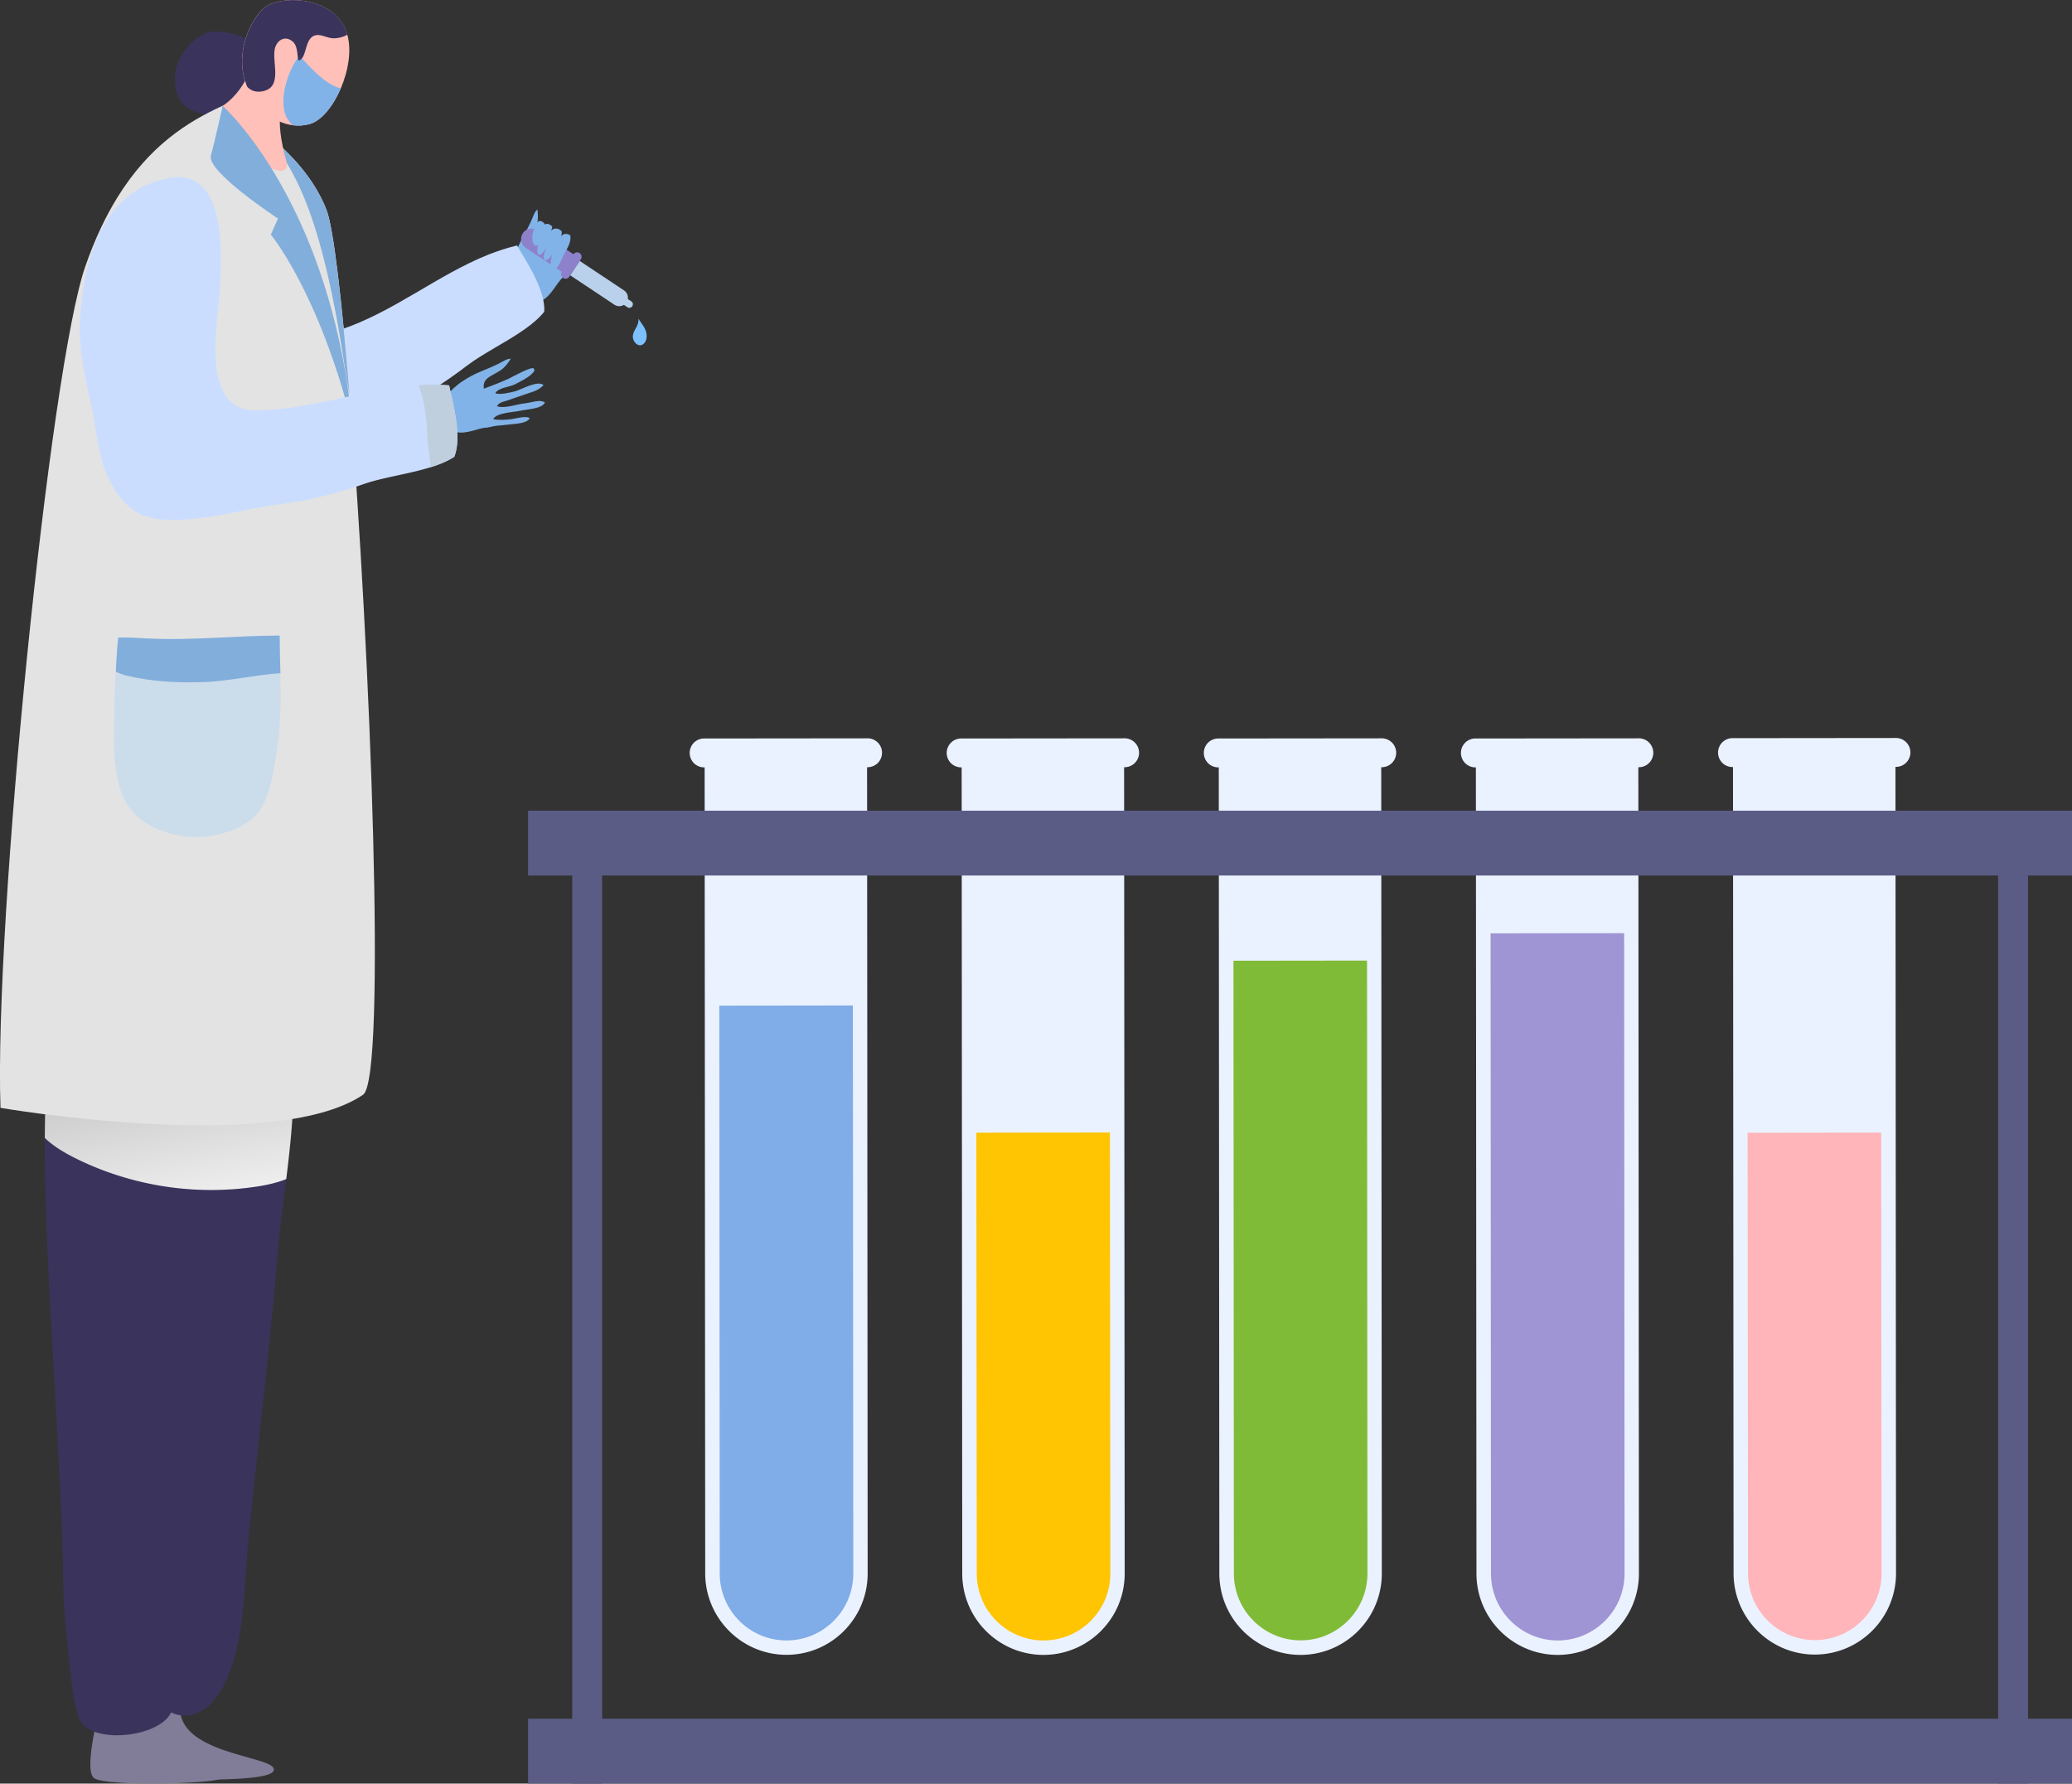 <svg xmlns="http://www.w3.org/2000/svg" viewBox="0 0 249.74 214.93"><rect x="0" y="0" width="249.74" height="214.93" fill="#333333" stroke="none"/><defs><linearGradient id="linear-gradient" x1="-1278.76" y1="151.35" x2="-1274.44" y2="127.56" gradientTransform="matrix(-1 0 0 1 -1254.88 0)" gradientUnits="userSpaceOnUse"><stop offset="0" stop-color="#fff"/><stop offset="1" stop-color="#c4c4c4"/></linearGradient><style>.cls-1{fill:#caddff}.cls-4{fill:#ebf2ff}.cls-7{fill:#ffc0b9}.cls-8{fill:#5b5c85}.cls-12{fill:#3a335c}.cls-14{fill:#81b3e8}.cls-15{fill:#817c97}.cls-18{fill:#82aedb}</style></defs><g style="isolation:isolate"><g id="_レイヤー_2" data-name="レイヤー_2"><g id="design"><path class="cls-4" d="M208.77 88.95l19.81-.02a1.741 1.741 0 010 3.48h-.12l.07 97.17c0 5.4-4.38 9.79-9.78 9.8-5.4 0-9.79-4.38-9.8-9.78l-.07-97.17h-.12a1.741 1.741 0 010-3.48z"/><path d="M226.74 136.48l.05 53.1c0 4.44-3.6 8.05-8.04 8.06-4.44 0-8.05-3.6-8.06-8.04l-.05-53.1 16.1-.02z" fill="#ffb5ba"/><path class="cls-4" d="M177.78 88.99l19.81-.02a1.741 1.741 0 010 3.48h-.12l.07 97.17c0 5.4-4.38 9.79-9.78 9.8-5.4 0-9.79-4.38-9.8-9.78l-.07-97.17h-.12a1.741 1.741 0 010-3.48z"/><path d="M195.76 112.45l.05 77.17c0 4.44-3.6 8.05-8.04 8.06-4.44 0-8.05-3.6-8.06-8.04l-.05-77.17 16.1-.02z" fill="#9f94d4"/><path class="cls-4" d="M146.79 88.99l19.81-.02a1.741 1.741 0 010 3.48h-.12l.07 97.17c0 5.4-4.38 9.79-9.78 9.8-5.4 0-9.79-4.38-9.8-9.78l-.07-97.17h-.12a1.741 1.741 0 010-3.48z"/><path d="M164.77 115.75l.05 73.86c0 4.44-3.6 8.05-8.04 8.06-4.44 0-8.05-3.6-8.06-8.04l-.05-73.86 16.1-.02z" fill="#7fbb37"/><path class="cls-4" d="M115.8 88.99l19.81-.02a1.741 1.741 0 010 3.48h-.12l.07 97.17c0 5.4-4.38 9.79-9.78 9.8-5.4 0-9.79-4.38-9.8-9.78l-.07-97.17h-.12a1.741 1.741 0 010-3.48z"/><path d="M133.78 136.47l.05 53.15c0 4.44-3.6 8.05-8.04 8.06-4.44 0-8.05-3.6-8.06-8.04l-.05-53.15 16.1-.02z" fill="#ffc402"/><path class="cls-4" d="M84.82 88.99l19.81-.02a1.741 1.741 0 010 3.48h-.12l.07 97.16c0 5.4-4.38 9.8-9.78 9.8-5.4 0-9.79-4.41-9.8-9.8l-.07-97.14h-.12a1.741 1.741 0 010-3.48z"/><path d="M102.8 121.16l.05 68.46c0 4.44-3.6 8.05-8.04 8.06-4.44 0-8.05-3.6-8.06-8.04l-.05-68.46 16.1-.02z" fill="#80ace7"/><path class="cls-8" transform="rotate(180 156.7 101.595)" d="M63.66 97.69h186.09v7.81H63.66z"/><path class="cls-8" transform="rotate(180 242.635 160.21)" d="M240.83 105.5h3.6v109.43h-3.6z"/><path class="cls-8" d="M68.97 105.5h3.6v109.43h-3.6z"/><path class="cls-8" transform="rotate(180 156.7 211.02)" d="M63.66 207.12h186.09v7.81H63.66z"/><path class="cls-14" d="M67.86 33.4c-.88.84-1.41 2.24-2.55 2.82-1.09.55-2.36-.08-3.08-1.04-1.35-1.81-.12-4.99.89-6.78.32-.57.61-1.15.89-1.74.18-.38.43-1.23.77-1.41.07.6.1 1.19-.05 1.78-.16.62-.56 1.29-.65 1.91-.19 1.32 1.89 1.92 2.73 2.55.45.33 1.24 1.17 1.05 1.92z"/><path class="cls-1" d="M17.57 35.83c.87 3.38 2.75 6.51 4.51 9.44 1.09 1.81 2.8 5.59 4.26 7.21 2.41 2.67 4.82 4.09 8.24 3.22 4.47-1.14 8.71-4.18 12.86-6.17 3.16-1.52 6.03-3.31 8.82-5.45 1.96-1.5 4.8-2.85 7-4.42.93-.65 1.74-1.35 2.34-2.1.16-2.54-2.05-5.89-3.28-7.98-1.19.28-2.35.67-3.48 1.11-6.13 2.46-11.52 6.98-17.83 9.05-4.51 1.48-6.43-3.87-7.3-7.21-.32-1.25-.74-3.34-1.34-5.63-1.6-6.15-4.47-13.76-10.21-10.38-7.01 4.13-6.32 12.65-4.61 19.31z"/><path class="cls-15" d="M21.75 205.36c-.75 5.89 10.65 6.19 11.24 7.73.59 1.54-7.98 1.3-10.35 1.42-2.37.12-6.22-.18-6.69-.77-.47-.59 2.72-10.06 2.72-10.06l3.08 1.68z"/><path class="cls-15" d="M16.81 206.22c.37 3.87 3.68 4.97 6.44 5.76 2.76.79 4.5 1.58 3.55 2.29-.95.71-14.04 1.03-15.46 0-1.42-1.03.95-9.47.95-9.47l4.52 1.42z"/><path class="cls-12" d="M15.55 173.31c.4 9.42-1.28 21.67 2.75 30.5.55 1.2 1.37 2.07 2.32 2.54 1.5.74 3.32.47 4.87-1.14 4.05-4.2 3.91-13.98 4.44-19.48 1.11-11.42 2.56-22.79 3.5-34.23.25-3.09.68-6.25 1.08-9.43.69-5.57 1.26-11.21.55-16.68-.06-.51-.14-1.03-.23-1.54-.04-.23-.08-.46-.13-.68-1.02-5.16-7.11-6.7-11.77-5.28-1.09.33-2.05.77-2.91 1.31-1.34.84-2.42 1.9-3.26 3.13-2.29 3.31-2.93 7.76-2.92 11.98 0 2.42.05 4.83.12 7.23.31 10.6 1.14 21.15 1.59 31.76z"/><path class="cls-12" d="M5.41 137.13c-.05 11.29.83 22.64 1.39 33.77.33 6.54.76 13.25.82 19.85.03 3.13.42 6.15.71 9.24.18 1.94.53 5.52 1.27 7.2 1.36 3.07 9.59 2.2 11.02-.83v-.01c1.53-3.29 1.58-8.18 1.97-11.86.84-8.12 1.26-16.29 1.97-24.5.75-8.69 2.68-17.73 2.68-26.43 0-.07.02-.14.03-.21.56-5.15 1.6-10.24.29-15.34-.53-2.08-1.42-3.97-2.8-5.53-1.19-1.36-2.74-2.47-4.75-3.26-.84-.33-1.77-.61-2.78-.82-5.82-1.22-9.83 2.78-11.15 7.7-.25.93-.4 1.89-.46 2.86-.14 2.73-.21 5.45-.23 8.19z"/><path d="M5.41 137.13c1.04 1 2.34 1.77 3.64 2.42 1.58.79 3.22 1.46 4.9 2.01 4.28 1.4 8.82 2.02 13.32 1.79 1.17-.05 2.33-.17 3.49-.34 1.26-.18 2.55-.45 3.74-.93.69-5.57 1.26-11.21.55-16.68a13.19 13.19 0 00-3.33-1.68c-2.25-.76-4.59-1.09-6.96-1.25-1.34-.09-2.67-.13-4.01-.15-1.32-.03-2.67-.04-4 .02-3.01.13-5.98.62-8.56 2.11-.76.44-1.47 1-2.1 1.64-.25.93-.4 1.89-.46 2.86-.14 2.73-.21 5.45-.23 8.19z" style="mix-blend-mode:multiply" fill="url(#linear-gradient)"/><path class="cls-12" d="M30.51 6.02c.1-1.89-4.39-2.55-5.68-2.05-1.75.67-3.54 2.97-3.71 4.83-.23 2.58.67 4.4 3.34 4.93 2 .4 4.12-1.22 5.19-2.82 1-1.5.94-3.48.87-4.89z"/><path d="M.06 133.5s7.88 1.35 17.17 1.88c9.76.57 21.08.24 26.53-3.46 2.88-1.96.89-53.44-1.62-84.33-.94-11.5-1.94-20.14-2.79-22.32-1.49-3.81-4.38-6.82-7-8.94-2.91-2.35-5.5-3.59-5.5-3.59-4.28 1.94-8.85 4.85-12.67 11-1.42 2.29-2.74 5.03-3.89 8.34C6.02 44.28-.73 111.09.06 133.5z" fill="#e3e3e3"/><path class="cls-18" d="M32.34 16.33c2.97 4.14 6.32 8.67 9.21 27.87.22 1.45.41 2.56.58 3.39-.94-11.5-1.94-20.14-2.79-22.32-1.49-3.81-4.38-6.82-7-8.94z"/><path class="cls-7" d="M34.53 10.32c-.41 2.31-1.58 3.49 0 9.17.59 2.13-3.19 1.12-5.74-2.84-2.54-3.96-1.95-3.9-1.95-3.9s3.24-1.91 3.85-6.57c.6-4.65 3.84 4.14 3.84 4.14z"/><path class="cls-7" d="M29.64 10.05c.05.14.1.28.16.41 1.09 2.63 3.23 4.33 5.46 4.63.7.09 1.41.05 2.1-.15 1.39-.4 2.81-2.16 3.72-4.3.9-2.1 1.32-4.55.78-6.47-.09-.33-.21-.65-.36-.94C39.53-.59 33.64-.51 31.91.9c-1.73 1.42-3.62 5.44-2.28 9.15z"/><path class="cls-18" d="M26.84 12.75c3.31 3.14 13.37 15.2 15.62 38.4-4.06-16.01-9.82-22.88-9.82-22.88l.87-1.93s-8.6-5.64-8.09-7.57c.51-1.93 1.42-6.01 1.42-6.01z"/><path class="cls-14" d="M34.68 14.36c.17.28.37.52.58.73.7.09 1.41.05 2.1-.15 1.39-.4 2.81-2.16 3.72-4.3-1.93-.41-3.93-2.82-4.98-3.91-1.41 1.66-2.69 5.62-1.43 7.63z"/><path class="cls-12" d="M29.64 10.05c.05.14.1.28.16.41.43.46 1.03.7 1.85.54 2.43-.47 1.15-3.39 1.46-5.05.2-1.06 1.2-1.75 2.15-.96.64.53.54 1.57.7 2.29 1.16-.14.61-3.05 2.35-3.06.72 0 1.31.47 2.13.39.56-.05 1.07-.2 1.43-.44-.09-.33-.21-.65-.36-.94C39.54-.59 33.65-.51 31.92.9c-1.73 1.42-3.62 5.44-2.28 9.15z"/><path class="cls-14" d="M58.78 51.5c-1.21.09-2.51.84-3.76.57-1.19-.26-1.77-1.56-1.72-2.75.1-2.26 3.06-3.94 4.98-4.69.61-.24 1.2-.51 1.79-.79.38-.18 1.11-.68 1.49-.6-.32.51-.67.99-1.17 1.34-.52.38-1.25.65-1.71 1.07-.99.9.24 2.68.5 3.7.14.54.22 1.69-.41 2.15z"/><path class="cls-14" d="M58.61 51.51c.45 0 .79-.16 1.2-.2.53-.05 1.06-.09 1.59-.16.7-.1 2.06-.08 2.45-.75-.4-.35-1.74.05-2.22.11-.67.08-1.54.15-2.19-.01.47-.8 2.49-.82 3.26-1 .63-.15 2.3-.24 2.78-.74.28-.29.24-.29-.13-.4-.51-.15-1.47.18-2 .23-1 .09-2.49.69-3.45.36.24-.46.72-.52 1.18-.67.84-.28 1.67-.57 2.51-.86.83-.28 1.33-.4 1.93-1.01-.71-.63-2.67.53-3.39.73-.52.15-1.91.47-2.43.25.32-.68 1.78-.76 2.39-1.09.63-.34 1.45-.71 1.97-1.21.18-.17.51-.45.26-.69-.27-.27-2.63 1.05-2.99 1.22-.91.42-1.84.78-2.78 1.13-.73.28-1.03.35-.96 1.14.06.61.16 1.23.32 1.82.12.42.18.89.41 1.27.09.16.15.53.3.54z"/><path class="cls-1" d="M9.65 38.42c-.23 3.48.58 7.04 1.34 10.38.47 2.06.91 6.19 1.8 8.18 1.46 3.29 3.3 5.39 6.83 5.63 4.61.31 9.58-1.25 14.14-1.85 3.47-.46 6.76-1.27 10.08-2.43 2.33-.81 5.45-1.21 8.03-2.02 1.09-.33 2.07-.74 2.88-1.27.94-2.36-.11-6.23-.62-8.6a26.3 26.3 0 00-3.66-.03c-6.59.42-13.12 3.04-19.76 3.04-4.75 0-4.91-5.68-4.69-9.13.08-1.29.33-3.4.49-5.76.4-6.34.05-14.47-6.46-13.05-7.95 1.74-9.95 10.05-10.4 16.91z"/><path d="M50.47 46.41c.03.12.06.25.11.37.68 1.98.83 3.81.93 5.91.05.96.33 2.33.37 3.62 1.09-.33 2.07-.74 2.88-1.27.94-2.36-.11-6.23-.62-8.6a26.3 26.3 0 00-3.66-.03z" fill="#bfcfdd"/><path d="M14.92 96.16c1.36 3.01 4.77 4.4 7.88 4.68 2.61.23 6.62-.75 8.28-2.91 1.64-2.15 1.99-5.62 2.38-8.21.42-2.78.39-5.7.32-8.6-.04-1.53-.09-3.05-.09-4.53-5.29 0-10.54.62-15.91.35-1.15-.06-2.32-.13-3.51-.12-.09.01-.23 2.11-.33 4.12-.08 1.53-.13 2.99-.13 3.42 0 3.77-.48 8.29 1.1 11.8z" fill="#cbdceb"/><path class="cls-18" d="M13.96 80.94c.44.21.88.37 1.29.47 3.09.75 6.39.9 9.56.77 2.98-.13 6-.87 8.99-1.06-.04-1.53-.09-3.05-.09-4.53-5.29 0-10.54.62-15.91.35-1.15-.06-2.32-.13-3.51-.12-.09.01-.23 2.11-.33 4.12z"/><path d="M77.94 40.55c0 .51-.31 1.03-.77 1.06-.46.03-.87-.54-.89-.96-.05-.86.71-1.2.69-2.25.35.68.99 1.17.97 2.14z" fill="#7dc0ff"/><path d="M75.2 36.74l.42.28c.2.13.46.08.59-.12.13-.2.08-.46-.12-.59l-.42-.28c.06-.39-.1-.8-.45-1.03l-5.35-3.56-.34.51-.47.71-.34.51 5.35 3.56c.35.23.79.22 1.13.01z" fill="#b9d1ea"/><path d="M63.01 28.12c.39-.59 1.18-.75 1.77-.36l4.34 2.88c.17-.24.5-.31.74-.14.25.16.31.5.15.74l-1.14 1.72-.13.2-.13.19c-.16.25-.5.31-.74.15a.531.531 0 01-.15-.74l-4.34-2.88c-.59-.39-.75-1.18-.36-1.77z" fill="#8e81cc"/><path class="cls-14" d="M68.74 28.35c.12.81-.3 1.45-.68 2.15-.36.66-.62 1.55-1.2 2.05-.69.6-.5-.8-.45-1.17.11-.89.54-1.7.95-2.48.35-.68.71-.91 1.38-.55z"/><path class="cls-14" d="M67.69 27.85c.13.69-.43 1.62-.77 2.18-.33.55-.61 1.26-1.28 1.34-.2-.37-.07-.71.05-1.07.2-.57.29-1.17.45-1.76.11-.4.2-.83.62-.96.32-.1.61-.02.93.27z"/><path class="cls-14" d="M66.57 27.3c-.28 1.04-.42 2.39-1.2 3.2-.57.59-.67-.15-.58-.64.16-.81.32-1.56.59-2.34.21-.6.63-.76 1.19-.22z"/><path class="cls-14" d="M65.7 27.15c-.02-.28-.44-.58-.72-.51-.24.06-.36.42-.46.62-.13.29-.26.59-.31.9-.06.35-.09.83.07 1.16.25.52.68.25.92-.17.22-.4.28-.89.42-1.31.04-.12.09-.23.1-.36 0-.1-.03-.2-.03-.33z"/></g></g></g></svg>